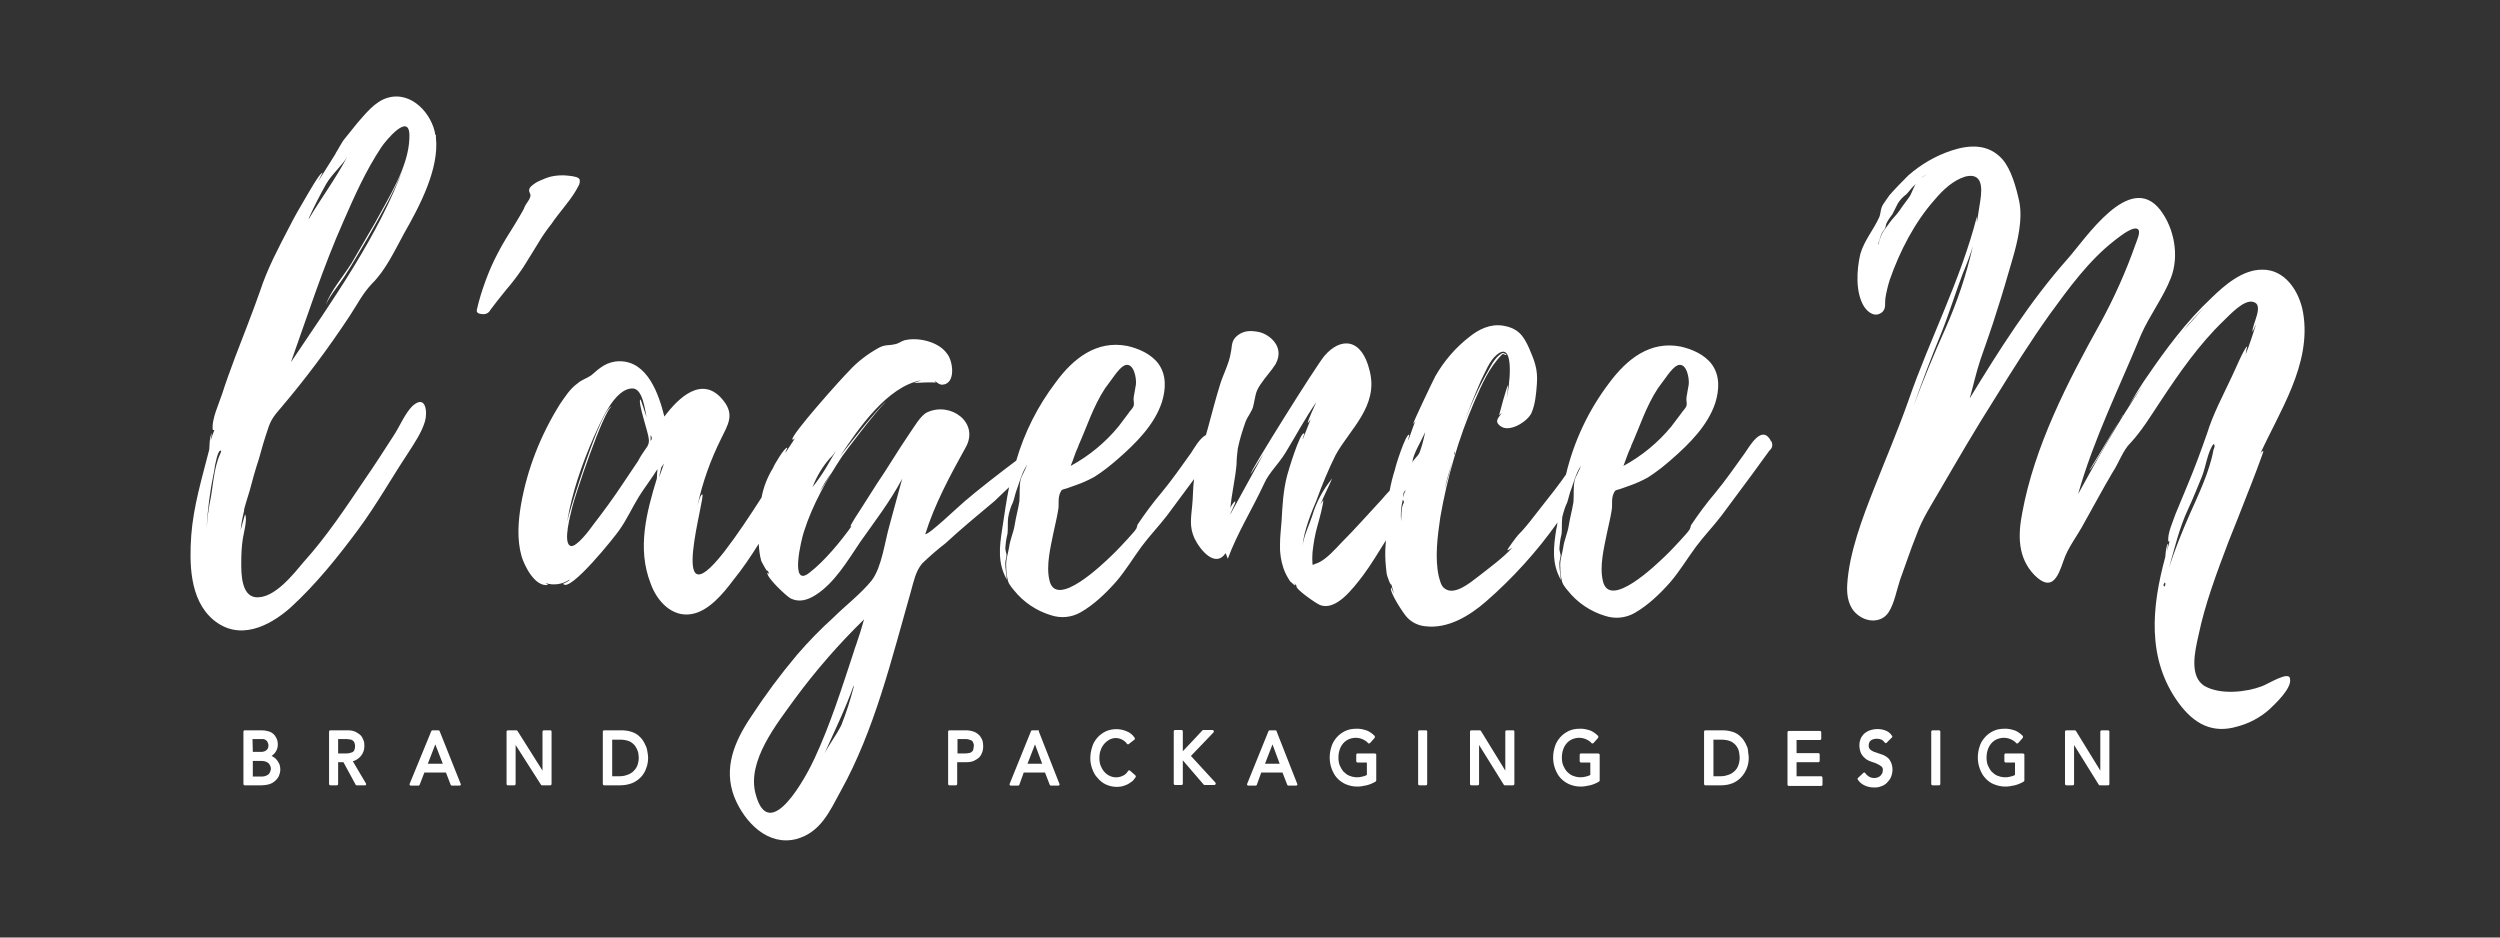 <?xml version="1.0" encoding="utf-8"?>
<!-- Generator: Adobe Illustrator 26.3.1, SVG Export Plug-In . SVG Version: 6.00 Build 0)  -->
<svg version="1.1" id="Calque_1" xmlns="http://www.w3.org/2000/svg" xmlns:xlink="http://www.w3.org/1999/xlink" x="0px" y="0px"
	 viewBox="0 0 800 300" style="enable-background:new 0 0 800 300;" xml:space="preserve">
<rect x="0" y="0" width="800" height="300" fill="#333333" stroke="none"/>
<style type="text/css">
	.st0{fill:#FFFFFF;}
</style>
<g>
	<g id="Groupe_3">
		<path id="Tracé_28" class="st0" d="M136,134.8c-1.1,3.7-3.4,7-5.5,10.3c-5.3,8-10,16.4-15.9,24.4c-6.4,8.6-13.4,17.4-21.6,24.9
			c-6.9,6.1-16.6,10.9-24.9,3.8c-7.5-6.5-7.5-18.1-6.9-26.9c0.7-9.3,3.4-18.2,5.7-27.2c0.2-0.3,0-4.3,0.9-5.5
			c-0.2,0.8-0.3,1.7-0.4,2.5c0.3-1.2,0.8-2.4,1.2-3.5h-0.5c-0.5-3.3,2-8.5,3-11.6c1.2-3.8,2.7-7.8,4.1-11.6c2.7-7.1,5.5-14.1,8-21.2
			c2.3-7.1,5.9-13.9,9.4-20.6c1.6-3.2,3.4-6.3,5.3-9.5c0.5-0.8,4.5-8,5.3-7.8l-1.4,2.8l5.7-9.1l-0.2,0.2c0.9-1.3,2.1-3.8,3-4.8
			l4.1-5.1c2.5-2.8,5.5-6.8,9.6-8c7.8-2.3,14.3,5.3,15.3,11.8l0.2,0.2V44c1.1,10.1-5.3,22.1-10.2,30.7c-2.9,5.3-5.9,11.8-10.3,16.1
			c-3,3.2-4.6,6.5-7.1,10.3c-6.8,10.3-14.1,20.1-22.1,29.5c-2,2.3-3.2,3.8-4.1,6.8c-1.1,3.2-2,6.3-2.9,9.6c-1.1,3.3-2,6.6-2.9,10
			c-0.4,1.5-2,6.1-1.8,6.5c-0.5,2-0.9,4.1-1.1,6.1l1.4-5c0.9,1.3-0.5,6.3-0.7,7.8c-0.4,2.6-0.5,5.2-0.5,7.8c0,3.2,0,10.3,4.5,10.9
			c6.1,0.7,12.5-7.8,15.5-11.3c7.3-8.1,13.4-17.3,19.4-26.2c3.2-4.6,6.2-9.3,9.3-14.1c2-3,3.6-7.1,6.1-9.6
			C136.4,126,136.8,132.1,136,134.8 M70.5,144.2c-0.7,0-1.6,3.5-2.1,7.3v-0.2c-1.2,5.9-2,11.9-2.3,17.9l0.5-5.3v0.5
			c0.1-1.1,0.3-2.2,0.5-3.3c1.1-5,1.2-11.3,3.4-15.9c0-0.2,0.1-0.3,0.2-0.5C70.8,144.6,70.8,144.1,70.5,144.2 M93.1,115.9
			c13.2-19.7,28.1-40.5,36.2-62.7c-3,8-7.5,15.6-11.6,22.9c-2.5,4.1-4.8,8.3-7.5,12.4c-1.6,2.5-4.8,6.3-5.9,9
			c1.4-4.3,5.7-9.3,8.2-13.3l7.5-12.9c4.3-8,10.7-17.8,11-27V44c0.4-8.8-7.7,1.2-8.9,3c-5,7.5-8.6,15.6-12.1,23.6
			C103.4,85.4,98.3,101.3,93.1,115.9 M99,69.4c-0.1,0.2-0.2,0.4-0.2,0.7c3.9-6.6,8.6-12.9,12.3-19.9c-1.8,3-5,5.6-6.8,8.8
			C102.4,62.4,100.6,65.9,99,69.4"/>
		<path id="Tracé_29" class="st0" d="M169.1,64.2c0.2-0.3,0.4-0.6,0.5-1c0.2-0.4,0.2-0.9,0-1.3c-0.2-0.3-0.3-0.7-0.3-1.1
			c0.1-0.5,0.4-1,0.8-1.3c0.8-0.7,1.7-1.3,2.7-1.7c1.1-0.5,2.3-1,3.5-1.3c1.8-0.4,3.6-0.5,5.4-0.3c2.3,0.2,3.6,0.6,3.8,1.3
			c0.1,0.7,0,1.4-0.4,2c-0.5,1-1.1,2-1.7,2.9c-0.5,0.8-1.5,2.1-2.9,3.9c-1.4,1.8-2.8,3.5-4,5.3c-1.6,2-3.1,4.2-4.4,6.4
			c-1.5,2.5-3.1,5-4.7,7.6c-1.7,2.5-3.4,4.8-5.4,7.1c-2.1,2.6-3.8,4.7-5.1,6.5c-0.5,1-1.6,1.5-2.7,1.3c-1.3-0.1-1.8-0.6-1.6-1.4
			c0.7-3.2,1.7-6.3,2.8-9.3c1.1-3,2.4-6,3.9-8.8c0.7-1.4,1.6-3,2.7-4.8c1.1-1.7,2.1-3.4,3.1-5c1-1.6,1.8-3.1,2.5-4.3
			C167.9,65.9,168.5,65.1,169.1,64.2"/>
		<path id="Tracé_30" class="st0" d="M566.8,141.1c0,0.2,0,0.2-0.2,0v-0.2c-2.9-5.1-6.7,1.9-8.4,4.3c-3.1,4.3-6,8.5-9.3,12.5
			c-2.8,3.3-5.4,6.8-7.8,10.4c-0.1,0.5-0.2,0.9-0.4,1.3c-0.7,1.1-1.8,2.1-2.7,3.2c-1.6,1.7-3.3,3.6-5.1,5.3c-2.7,2.6-18,17.5-20,7.9
			c-1.1-4.7,0.4-10.6,1.3-15.1c0.5-2.5,1.1-4.7,1.5-7.2c0.4-1.9-0.2-3.8,0.7-5.7c0.5-1.1,0.7-0.9,2-1.3l3.1-1.1c2-0.7,4-1.6,5.8-2.6
			c2.7-1.7,5.2-3.7,7.6-5.8c5.6-4.9,11.6-10.8,14-18.1c1.3-4.2,1.5-8.7-1.1-12.3c-2.4-3.2-6.4-4.9-10-5.7c-9.8-1.9-17.2,4-22.9,11.7
			c-6.6,8.7-11.3,18.7-13.8,29.3c-0.4,0.4-0.8,1.2-1.3,1.8c-2.9,4-6,7.7-8.9,11.5c-1.6,2.1-3.3,4.2-5.1,6c-0.4,0.4-3.8,4.9-3.4,4.9
			c0.6-0.2,1.1-0.6,1.6-0.9c-3.1,3.4-7.3,6.4-11.1,9.4c-2.5,1.9-7.4,6-10.5,3.8c-1.3-0.8-1.6-2.6-2-4c-1.3-5.8-0.4-12.8,0.5-18.9
			c2.2-12.7,5.8-25.1,10.9-37c2.4-5.5,4.7-10.9,8.9-15.1c0.4-0.4,1.1,0.4,1.3,0.2c0.4-0.2-1.1-0.8-1.3-0.6c-2,1.1-3.3,3.4-4.4,5.5
			c-3.2,5.6-5.9,11.5-8,17.5c1.6-4.7,3.5-9.4,5.6-14.2c1.3-2.5,2.7-6.4,5.1-8.3c6.2-5.1,3.8,11.7,3.1,14.1c0.3-1.4,0.4-2.9,0.5-4.3
			c-0.4,0-2.9,9.6-2.9,9.6l0.9-0.8c-0.9,1.5-2.7,2.6-0.4,4.3c2.9,2.1,8.5-1.5,9.8-4.1c1.3-2.8,1.6-6.6,1.8-9.4
			c0.4-4.9-0.9-7.7-2.5-11.5c-1.8-4-3.5-6.4-8.4-7.2c-4-0.6-7.6,1.1-10.7,3.6c-4.4,3.4-8.1,7.7-10.9,12.6
			c-0.7,1.3-7.3,15.1-7.1,15.3l0.7-0.9c-0.9,2.1-1.5,4.2-2.2,6c-0.2,0,0.4-1.7,0.2-1.7c-1.1-0.2-4.4,10.2-4.5,11.1
			c-0.7,2.2-1.3,4.5-1.7,6.8c-0.9,1-1.8,1.9-2.6,2.9c-4.2,4.5-8.4,9.3-12.7,13.6c-2.2,2.3-4.9,5.4-7.6,6.6c-0.4,0.2-1.6,0.5-1.6,0.7
			l-0.2-0.2c-0.1-1.3-0.1-2.6,0-3.8c0.3-2.9,0.8-5.8,1.6-8.6c0.2-0.5,2.2-8.1,1.8-8.1l-0.9,1.4c1.1-2.7,2.5-5.4,3.8-8.4
			c-2.9,3.5-5.1,7.6-6.4,12c-0.7,2.3-2.7,6.3-3.1,9.7c0.4-5,3.1-11.5,4.4-14.5c1.8-5,3.8-9.9,6.2-14.7c4.4-8.1,13.8-15.6,10.9-26.9
			c-2.5-10.6-9.3-10.9-14.5-4.8c-2.5,2.9-24.1,37.4-23.6,37.8c0,0,1.8-2.7,4.2-6.6l-10.7,19.5c-0.2,0,1.8-3.8,1.6-4.1
			s-1.5,1.4-1.6,2.3c0.4-4.8,1.6-9.5,2-14.3c0-1.7,0.2-3.3,0.4-5c0.6-2.9,1.5-5.8,2.5-8.6c0.7-1.8,2.2-3.4,2.5-5.2
			c0.7-2.9,0.5-4.1,2.2-6.6c1.5-2.3,3.6-4.5,4.9-6.6c3.1-5.7-2.2-9.5-5.1-10.2c-2.4-0.5-4.7-0.7-6.9,0.9c-2.4,1.8-1.8,3.4-2.4,5.9
			c-0.5,3.2-2.4,6.8-3.3,9.7c-1.5,4.8-2.7,9.5-4,14.3c-0.2,0.7-0.4,1.4-0.6,2.1c-2,1-3.8,4.3-4.8,5.8c-3.1,4.3-6,8.5-9.3,12.5
			c-2.8,3.3-5.4,6.8-7.8,10.4c-0.1,0.5-0.2,0.9-0.4,1.3c-0.7,1.1-1.8,2.1-2.7,3.2c-1.6,1.7-3.3,3.6-5.1,5.3c-2.7,2.6-18,17.5-20,7.9
			c-1.1-4.7,0.4-10.6,1.3-15.1c0.5-2.5,1.1-4.7,1.5-7.2c0.4-1.9-0.2-3.8,0.7-5.7c0.5-1.1,0.7-0.9,2-1.3l3.1-1.1c2-0.7,4-1.6,5.8-2.6
			c2.7-1.7,5.2-3.7,7.6-5.8c5.6-4.9,11.6-10.8,14-18.1c1.3-4.2,1.5-8.7-1.1-12.3c-2.4-3.2-6.4-4.9-10-5.7c-9.8-1.9-17.3,4-22.9,11.7
			c-5.7,7.5-10,16-12.6,25c-4.2,3.1-12.7,9.7-16.6,13.1c-1.6,1.3-11.6,10.9-12.5,10.4c2.9-9.4,8-18.9,12.9-27.7
			c4.5-7.9-4.7-14.7-12.2-11.3c-2.2,0.9-4.5,5.1-6,7.2c-3.5,5.1-6.7,10.6-10.2,15.7l-4.9,7.7c-0.5,0.8-4,6-3.5,6
			c0.2,0,0.4-0.2,0.5-0.4c-3.6,5.1-8.9,11.5-13.6,15.1c-6.5,5.3-2.7-10.6-1.8-13.2c2.7-8.5,7.3-16.6,12.2-24
			c0.7-1.1,10.7-14.3,14-17.5c-3.3,2.8-13.1,15.5-14.7,17.5c5.8-8.7,15.1-22.4,26-24.3l-2.4,0.9c2.4-0.2,4.7-0.3,7.1-0.2l-0.5-0.6
			c0.9,0.6,1.5,1.3,2.5,1.3c4.5-0.2,3.5-7.7,1.5-10c-2.7-3.8-9.3-5.3-13.6-4.2c-1.3,0.4-1.8,1.1-3.3,1.3c-1.6,0.4-2.9,0-4.9,1.1
			c-3.6,2-6.9,4.5-9.6,7.5c-1.8,1.7-19.2,21.1-18,21.9c0.4,0,0.7-0.4,0.9-0.6l-3.1,4.7c-0.2-0.2,0.7-1.5,0.5-1.5
			c-0.7-0.4-4.4,5.8-4.5,6.4c-1.8,2.9-3.1,6.2-3.7,9.5c-3.8,5.9-7.6,11.7-11.9,17.3c-18.7,24-5.6-18.7-7.1-18.3
			c-0.7,0.2-1.3,3-1.5,3.6c1.6-7.5,4.2-14.7,7.6-21.5c2-4.2,4.4-7.5,0.7-12.1c-6.7-8.5-14.5-0.8-18.9,5.1
			c-1.8-7.2-5.4-17.7-14.3-17.7c-4,0-6.4,2.1-9.1,4.5c-1.6,1.1-2.9,1.3-4.4,2.6c-2.4,1.7-4,4.3-5.6,6.6
			c-6.2,9.9-10.5,20.8-12.5,32.3c-0.9,5.3-1.3,11.1,0.2,16.4c0.9,3,4.2,9.8,8.4,9.2c0.2,0-0.2-0.2-0.7-0.6c2.6,0.8,5.4,0.4,7.6-1.1
			c0.2,0.4-2,1.3-2,1.3c2,3.2,16.9-15.5,18-17.2c2.4-3.4,4-7,6.2-10.6c1.6-2.6,4.2-6,6-8.9c-0.1,1-0.2,2-0.2,3
			c-3.3,10.8-6.4,22.4-2,33.6c2,5.7,6.9,10.9,13.1,9.8c5.4-0.9,10-6.4,13.3-10.8c3-3.7,5.7-7.7,8.2-11.7c0.1,1.9,0.3,3.7,0.8,5.5
			c0.2,0.4,2.4,4.7,2,2.8l0.5,1.3c-0.2,0-0.4-0.2-0.5-0.4c-0.7,1.3,6.2,7.7,7.4,8.3c2.7,1.3,5.3,0.6,8-1.1c6-3.8,10.2-10.9,14.3-17
			c4.5-6.4,9.6-13,13.4-20.2l-4,14.7c-1.6,5.5-2.5,13.6-5.8,17.9c-3.5,4.3-8.5,8.1-12.3,11.9c-4.1,3.7-8,7.7-11.6,11.9
			c-5.3,6.3-10.2,12.9-14.7,19.8c-5.3,7.9-8.9,16.4-5.3,25.7c3.3,8.1,10.7,15.7,19.8,13.4c7.8-2.1,10.7-8.9,14.2-15.3
			c10.9-19.6,16.3-42.3,22.5-64c0.9-3.2,1.5-6.4,3.6-8.9c2.4-2.3,4.8-4.4,7.4-6.4c5.1-4.7,10.4-9.1,15.8-13.6l4.6-4.4
			c-0.9,4.4-1.5,8.9-2.2,13.4c-0.9,5.7-1.5,10.9,1.5,16.2c-0.2-1.9-0.5-3.6-0.5-5.3c0-0.9,0.4-1.9,0.4-2.6c0-0.4-0.4-1.5-0.4-2.1
			c0.1-1.6,0.3-3.2,0.7-4.7c0.2-1.7,0-3.4,0.2-5.1c0.3-1.8,0.8-3.5,1.6-5.1c0.5-1.5,0.7-2.8,1.3-4.3c0.5-1.3,0.9-2.8,1.5-4.3
			c0.4-1.1,1-2.2,1.6-3.2c-0.5,1.7-1.6,3.2-2,4.7c-0.5,2.3-0.2,4.7-0.4,7c-0.4,2.5-1.1,4.9-1.5,7.5c-0.4,2.5-1.5,4.7-1.8,7.2
			c-0.4,2.3-1.1,4-0.9,6.2c0,1.3,0.1,2.5,0.4,3.8c0.2,1.5,1.1,2.5,2,3.6c3.1,3.9,7.3,6.7,12,8.1c3.1,1,6.4,0.7,9.3-0.9
			c4.4-2.5,8.2-6.2,11.4-9.8c3.1-3.6,5.4-7.5,8.2-11.3c2.5-3.4,5.6-6.6,8.2-10l8.6-11.6c-0.4,2.9-0.3,5.7-0.6,8.5
			c-0.4,4.1-0.9,6.8,0.7,10.4c1.8,3.8,6.7,9.7,10,4.8l0.7,1.8c3.1-8.4,7.8-15.8,11.6-24c1.6-3.6,4.5-6.1,6.9-10
			c3.3-5.4,6.2-10.9,9.8-16.1c-0.5,1.1-2.9,6.3-2.7,6.6c0.4-0.2,0.5-0.7,0.9-1.1l-2.5,6.3c-0.2-0.2,0.7-1.8,0.4-1.8
			c-1.3-0.5-5.1,12.2-5.4,13.4c-1.3,5-1.5,9.5-1.8,14.7c-0.2,2.5-0.5,5-0.5,7.5c-0.1,2.5,0.3,5.1,1.1,7.5c0.5,1.5,1.3,3,2.2,4.3
			c0.2,0,2.2,2.3,1.3,0.5l1.1,1.4l-0.5-0.5c-0.2,1.1,6.5,5.7,7.6,6.1c5.1,2,10.5-5.2,13.8-9.5c2.6-3.5,4.9-7.4,7.3-11.2
			c-0.1,1-0.1,1.9-0.2,2.9c-0.1,2.5,0.1,5,0.4,7.5c0,0.8,1.5,4.7,1.5,3.6l0.9,3.2c-0.3-0.7-0.6-1.4-0.9-2.1c-0.9,1.1,4,8.5,5.1,9.6
			c1.5,1.6,3.6,2.6,5.8,2.8c7.3,0.9,14.2-3.4,19.4-7.9c8.6-7.5,16.3-16,22.9-25.3c-0.1,0.7-0.2,1.5-0.4,2.2
			c-0.9,5.7-1.5,10.9,1.5,16.2c-0.2-1.9-0.5-3.6-0.5-5.3c0-0.9,0.4-1.9,0.4-2.6c0-0.4-0.4-1.5-0.4-2.1c0.1-1.6,0.3-3.2,0.7-4.7
			c0.2-1.7,0-3.4,0.2-5.1c0-0.4,0.1-0.7,0.2-1c0.1-0.1,0.1-0.2,0.2-0.3c0,0,0,0.1-0.1,0.1l0.1-0.1c0,0.1-0.1,0.1-0.2,0.2
			c0.4-1.4,0.8-2.7,1.4-3.9c0.5-1.5,0.7-2.8,1.3-4.3c0.5-1.3,0.9-2.8,1.5-4.3c0.4-1.1,1-2.2,1.6-3.2c-0.5,1.7-1.6,3.2-2,4.7
			c-0.5,2.3-0.2,4.7-0.4,7c-0.4,2.5-1.1,4.9-1.5,7.5c-0.4,2.5-1.5,4.7-1.8,7.2c-0.4,2.3-1.1,4-0.9,6.2c0,1.3,0.1,2.5,0.4,3.8
			c0.2,1.5,1.1,2.5,2,3.6c3.1,3.9,7.3,6.7,12,8.1c3.1,1,6.4,0.7,9.3-0.9c4.4-2.5,8.2-6.2,11.4-9.8c3.1-3.6,5.4-7.5,8.2-11.3
			c2.5-3.4,5.6-6.6,8.2-10l9.8-13.2l5.6-7.7C567,143.5,567.5,142.6,566.8,141.1 M521.8,143.2c0.1-0.2,0.2-0.4,0.2-0.6
			c2.7-6,4.7-12.5,8.5-18.3l3.3-4.5c0.7-0.9,2-2.6,3.3-3c2.7-0.6,3.5,4.3,3.3,6.2l-0.7,4c-0.2,1.1,0.2,1.9,0,2.8
			c-0.4,1.1-1.3,1.7-1.8,2.6l-3.1,4.1c-4.2,5.1-9.4,9.4-15.3,12.6C520.3,147.1,520.9,145,521.8,143.2 M465.5,144.5v0.8
			c-0.2,0.2-0.2,0.2-0.2,0.4C465.3,145.2,465.3,144.8,465.5,144.5 M464.8,147.5l-2.5,9.1C462.9,153.5,463.9,150.5,464.8,147.5
			 M344.9,143.2c0.1-0.2,0.2-0.4,0.2-0.6c2.7-6,4.7-12.5,8.5-18.3l3.3-4.5c0.7-0.9,2-2.6,3.3-3c2.7-0.6,3.5,4.3,3.3,6.2l-0.7,4
			c-0.2,1.1,0.2,1.9,0,2.8c-0.4,1.1-1.3,1.7-1.8,2.6l-3.1,4.1c-4.2,5.1-9.4,9.4-15.3,12.6C343.5,147.1,344,145,344.9,143.2
			 M263.9,154.9l-1.6,2.5c1.1-2.2,2.4-4.2,3.8-6.2L263.9,154.9z M265.6,146.6c0.8-0.7,1.4-1.6,2-2.5l-3.4,5.8
			c-1.3,2.1-2.7,4.1-4.2,6C261.3,152.5,263.2,149.3,265.6,146.6 M206.7,143.5c-0.9,1.3-1.8,2.6-2.5,4l-4.7,7
			c-3.1,4.7-6.4,9.2-9.8,13.6c-0.9,1.3-5.3,7.2-7.1,6.6c-2.7-0.9,0.2-10.8,0.5-12.3c0.5-2.6,10.2-31.7,12.7-32.3
			c-3.3-0.2-13.8,34-14.3,36.8c1.5-9.2,4.7-18.3,8.4-26.8c2-4.3,6.5-15.8,12.5-15.8c3.3,0,4,7,4.5,9.2c-0.2-0.4-1.8-5.8-2-5.7
			c-0.9,0.8,2.7,11.1,2.7,12.6C207.8,141.6,207.4,142.7,206.7,143.5 M208.2,141.1v-1.9C208.7,140,208.7,140.5,208.2,141.1
			 M210.9,152.8c0,0,0.5-2.6,0.7-3.2l0.9-1.3L210.9,152.8z M273.2,219.8c-1.1,4.2-2.4,8.3-4,12.3c-1.6,3.2-3.8,6-5.4,9.1
			c3.3-7.4,6.7-14.3,9.4-21.9L273.2,219.8z M273.9,206.5c-0.3,0.7-0.5,1.4-0.7,2.1c-3.8,11.5-7.4,23-12.5,34
			c-2.5,5.5-14.5,28.1-18.9,11.5c-2.9-10.6,6.9-22.6,12.5-30.4c6.7-9.1,14.1-17.6,22.2-25.5C275.7,201.1,274.8,203.9,273.9,206.5
			 M449.1,161.1c-0.7,1.3-0.7,3.8-0.7,5.8c-0.3-2.3-0.1-4.7,0.5-7C449,159.9,449.5,160.7,449.1,161.1 M449.5,157.5
			c-0.2,0.5-0.4,1.1-0.5,1.7c0-0.9,0-1.9,0.9-2.3L449.5,157.5z M455.9,139c-0.4,1.9-0.9,3.8-1.6,5.7c-0.5,1.3-2.2,2.5-2.4,3.4
			c0.4-3.2,2.7-6.4,4.2-10C456,138.4,455.9,138.7,455.9,139"/>
		<path id="Tracé_31" class="st0" d="M698.4,106.2c0,0-0.1,0.1-0.2,0.2C698.3,106.4,698.4,106.3,698.4,106.2"/>
		<path id="Tracé_32" class="st0" d="M678.6,133.9l-0.4,0.6C678.4,134.3,678.6,134.1,678.6,133.9"/>
		<path id="Tracé_33" class="st0" d="M678.2,134.5c-4.6,7.9-9.6,16-9.6,16C669.1,150.7,675.7,139,678.2,134.5"/>
		<path id="Tracé_34" class="st0" d="M679.3,132.8l-0.7,1.1l0.7-0.9V132.8z"/>
		<path id="Tracé_35" class="st0" d="M723.8,219.6c-5,1.9-13.2,2.8-18.2,0c-5.2-3-3.2-11.3-2.1-16.2c2.1-10.2,5.9-20.2,9.6-30
			c2.1-5.1,4.1-10.4,6.2-15.7c0.5-1.1,5.2-13.4,5-13.4c-0.4,0-0.9,0.6-1.2,1.3c6.2-13.8,16.7-29,13.9-45.5c-1.2-7-5.9-14-13.2-13.8
			c-6.2,0-11.9,4.9-16.2,9.1c-8,7.5-14.6,16.4-20.8,25.5c-0.7,0.9-3.6,5.5-6.8,10.8c1.6-2.8,3.7-5.5,5.5-8.1
			c-7.5,11.1-14.1,22.8-20.5,34.5c5-17.7,13.2-34.1,20.1-50.9c2.7-6.2,7.1-11.9,9.6-18.3c2.7-7,1.1-15.8-3.4-21.7
			c-9.8-12.6-23.9,9.2-29.8,15.8c-11.9,13.4-21.9,29.2-31.2,44.5c1.2-4.2,2-8.1,3.4-12.3c1.8-5.3,3.7-10.4,5.3-15.7
			c1.8-5.5,3.4-11.1,5-16.6c1.6-5.5,3.4-12.8,2.1-18.7c-0.9-4.1-2.5-10-5.3-13.2c-4.5-5.1-10.7-4.7-16.4-2.8
			c-5.1,1.7-9.7,4.4-13.7,7.9c-2.1,2.1-4.1,4.1-6.1,6.4l-1.8,2.6c-1.1,1.5-0.9,3-1.4,4.3c-1.8,4.1-4.8,7.4-6.1,11.9
			c-1.2,5.1-1.6,12.3,1.2,16.8c1.4,2.1,3.7,3.6,5.9,1.7c1.2-1.3,0.7-2.6,0.9-4.2c0.3-2,0.8-4.1,1.4-6c3.2-9.2,8-18.5,14.4-25.7
			c2.7-3.2,5.9-6.2,9.8-7.4c5.3-1.3,5.5,3.2,4.8,7.7l-1.1,7v-1.9c-5.2,20.4-15.1,39.2-21.9,58.9c-3.4,9.6-7.3,18.7-11,28.1
			c-3.7,9.4-8,20.6-8.6,30.9c-0.2,3.6,0.5,7.2,3.2,9.4c3,2.6,7.7,2.8,10-0.6c1.8-2.6,2.7-7.4,3.7-10.4c1.8-4.9,3.4-9.8,5.3-14.5
			c1.8-5.1,4.8-9.6,7.5-14.3c5.7-9.8,11.4-19.6,17.5-29.2c5.7-9.2,11.4-18.3,17.6-27c6.2-8.5,12.5-17.2,20.7-23.6
			c1.2-0.9,5.5-4.5,7.3-3.8c1.4,0.6,0,3.4-0.5,4.9c-3.1,8.8-6.9,17.3-11.4,25.5c-10.3,18.5-21,39.2-24.9,60.6
			c-1.4,7.2-1.4,14.3,3.9,19.8c5.5,5.5,7.5,0.8,9.3-4.5c1.4-4.3,4.5-8.1,6.6-12.1c3-5.3,5.9-10.8,9.1-16.2c2-3,3.4-7.2,5.7-9.4
			c3.7-4,6.4-8.5,9.4-13c6.2-9.4,12.5-18.5,20.5-26.2c2-1.9,6.4-6.8,9.4-6c3.7,0.9-0.4,7.2-0.2,9.6l1.2-2.6
			c-1.1,3.4-2.1,6.6-3.4,9.8c0.1-0.8,0.3-1.7,0.5-2.5c-0.7-0.2-4.5,8.9-5,9.8c-2.7,5.8-5.9,11.7-7.8,17.9c-2,5.7-3.9,10.9-6.2,16.4
			l-3.9,9.4c-0.7,2.1-2.8,6.6-2.3,8.9c0.2,0,0.4,0,0.4-0.2l-0.9,3.4c0.2-0.9,0.3-1.8,0.4-2.6c-0.7,0.6-0.9,4.3-0.9,4.3
			c-4.3,15.8-6.1,32.6,4.3,46.8c5,6.8,10.9,9.8,18.7,7.5c3.8-1,7.4-2.9,10.3-5.5c1.8-1.7,7.3-6.8,6.6-9.8
			C732.6,214.5,725.6,219,723.8,219.6 M613.6,58.1c-1.1,1.3-1.6,3.1-2.4,4.6c-1,1.5-2.2,2.9-3.3,4.6c-1,1.5-2.4,2.7-3.4,4.2
			c-0.9,1.4-1.9,2.3-2.5,3.9c-0.4,0.9-0.7,1.8-0.9,2.7l-0.2,0.2c0.5-1.3,0.8-2.6,1.3-3.7c0.3-0.6,0.8-1.1,1.1-1.7
			c0.1-0.3,0.2-1.1,0.4-1.5c0.5-1,1.2-2,1.9-2.9c0.6-1.1,1.1-2.3,1.7-3.4c0.7-1.1,1.6-2.1,2.7-2.9c0.8-0.8,1.4-1.7,2.2-2.5
			c0.8-0.7,1.5-1.6,2.3-2.4c0.6-0.6,1.3-1.1,2.1-1.6C615.5,56.6,614.3,57.2,613.6,58.1 M612.3,130c2.8-7.9,5.7-15.7,8.9-23.4
			c2.5-6.2,4.5-12.8,6.9-19.1c1.1-2.6,2.3-5.7,3.2-8.7c-2,9-5,17.8-8.7,26.2C618.9,113.2,615.5,121.5,612.3,130 M698.7,105.8
			l-0.4,0.6l-0.7,0.8l-0.2,0.4l-0.5,0.6l0.4-0.6v0.2c0.2-0.5,0.5-0.9,0.9-1.3c0,0,0,0,0,0L698.7,105.8c2-2.6,4.3-5,6.6-7.4
			L698.7,105.8z M692.7,187.7c-0.5-0.2-0.5-0.6,0-1.3C693,186.6,693,186.9,692.7,187.7 M694.1,181.6c1.8-6.2,3.2-12.5,6.1-18.7
			c1.6-3.4,3-7,4.5-10.6c1.1-2.8,1.8-7.9,3.6-10.2c0.5,0.2,0.5,0.8,0,1.9c-1.2,6.8-4.8,14.3-7.7,20.8
			C698.2,170.3,695.9,176,694.1,181.6"/>
		<path id="Tracé_36" class="st0" d="M116.8,251.3h-2.7c-0.1,0-0.3-0.1-0.3-0.2l-3.9-7.2h-1.7v7c0,0.2-0.2,0.4-0.4,0.4h-2.1
			c-0.2,0-0.4-0.2-0.4-0.4c0,0,0,0,0,0v-16.8c0-0.2,0.2-0.4,0.4-0.4c0,0,0,0,0,0h5.5c0.9,0,1.8,0.1,2.6,0.5c0.6,0.3,1.2,0.7,1.7,1.2
			c0.4,0.5,0.7,1.1,0.9,1.7c0.2,0.6,0.2,1.2,0.2,1.7c0,0.6-0.1,1.2-0.3,1.7c-0.4,1.1-1.2,2-2.2,2.6c-0.4,0.2-0.7,0.4-1.2,0.5
			l4.2,7.1c0.1,0.1,0.1,0.3,0,0.4C117.1,251.3,117,251.3,116.8,251.3 M108.2,241.1h2.4c0.4,0,0.8,0,1.2-0.1c0.3-0.1,0.7-0.2,1-0.3
			c0.3-0.2,0.5-0.4,0.6-0.7c0.3-0.8,0.3-1.6,0-2.4c-0.1-0.3-0.4-0.5-0.6-0.7c-0.3-0.2-0.6-0.3-1-0.3c-0.4-0.1-0.8-0.1-1.2-0.1h-2.4
			L108.2,241.1z"/>
		<path id="Tracé_37" class="st0" d="M88.5,243.1c-0.3-0.4-0.7-0.7-1.2-1c-0.1-0.1-0.2-0.1-0.4-0.2c0.4-0.3,0.8-0.6,1.1-1
			c0.6-0.8,0.9-1.7,0.9-2.6c0-0.7-0.1-1.4-0.4-2c-0.3-0.6-0.6-1.1-1.1-1.5c-0.5-0.4-1-0.7-1.6-0.8c-0.7-0.2-1.3-0.3-2-0.3h-5.5
			c-0.2,0-0.4,0.2-0.4,0.4v16.8c0,0.2,0.2,0.4,0.4,0.4c0,0,0,0,0,0h5.4c0.8,0,1.5-0.1,2.3-0.3c0.7-0.2,1.3-0.5,1.9-1
			c0.5-0.4,1-1,1.3-1.6c0.3-0.7,0.5-1.4,0.5-2.2c0-0.6-0.1-1.2-0.3-1.7C89.1,244,88.9,243.5,88.5,243.1 M80.8,236.5h3
			c0.6-0.1,1.2,0.2,1.6,0.6c0.5,0.7,0.7,1.6,0.3,2.4c-0.1,0.2-0.3,0.5-0.5,0.6c-0.2,0.2-0.5,0.3-0.8,0.4c-0.3,0.1-0.7,0.1-1,0.1
			h-2.5L80.8,236.5z M86.3,247.3c-0.2,0.3-0.4,0.6-0.7,0.7c-0.3,0.2-0.6,0.3-1,0.4c-0.3,0.1-0.7,0.1-1,0.1h-2.7v-5h2.8
			c0.8,0,1.6,0.2,2.2,0.7c0.5,0.5,0.8,1.2,0.8,1.9C86.6,246.5,86.5,246.9,86.3,247.3"/>
		<path id="Tracé_38" class="st0" d="M140.3,233.7h-1.9c-0.2,0-0.3,0.1-0.4,0.3l-6.9,16.8c-0.1,0.1,0,0.3,0,0.4
			c0.1,0.1,0.2,0.2,0.3,0.2h2.5c0.2,0,0.3-0.1,0.4-0.3l1.5-3.9h6.9l1.5,3.9c0.1,0.2,0.2,0.3,0.4,0.3h2.5c0.1,0,0.3-0.1,0.3-0.2
			c0.1-0.1,0.1-0.3,0-0.4l-6.7-16.8C140.6,233.8,140.5,233.7,140.3,233.7 M136.9,244.4l2.4-6.2l2.4,6.2H136.9z"/>
		<path id="Tracé_39" class="st0" d="M176.1,233.7H174c-0.2,0-0.4,0.2-0.4,0.4v12.5l-8-12.7c-0.1-0.1-0.2-0.2-0.3-0.2h-2.8
			c-0.2,0-0.4,0.2-0.4,0.4v16.8c0,0.2,0.2,0.4,0.4,0.4c0,0,0,0,0,0h2.1c0.2,0,0.4-0.2,0.4-0.4v-12.5l8.1,12.7
			c0.1,0.1,0.2,0.2,0.3,0.2h2.7c0.2,0,0.4-0.2,0.4-0.4v-16.8C176.5,233.9,176.4,233.7,176.1,233.7"/>
		<path id="Tracé_40" class="st0" d="M206.7,238.8c-0.3-0.7-0.6-1.3-1-1.9c-0.4-0.6-1-1.2-1.6-1.7c-0.7-0.5-1.5-0.9-2.3-1.1
			c-1-0.3-2-0.4-3-0.4h-5.5c-0.2,0-0.4,0.2-0.4,0.4c0,0,0,0,0,0v16.8c0,0.2,0.2,0.4,0.4,0.4c0,0,0,0,0,0h5.1c1.3,0,2.6-0.2,3.9-0.7
			c2.1-0.9,3.8-2.6,4.5-4.8c0.4-1,0.6-2.2,0.6-3.3c0-0.6-0.1-1.2-0.2-1.8C207.1,240.1,207,239.4,206.7,238.8 M203.9,245.1
			c-0.3,0.7-0.8,1.3-1.3,1.8c-0.6,0.5-1.3,0.9-2,1.1c-0.8,0.3-1.6,0.4-2.4,0.4h-2.3v-11.7h2.8c1,0,2,0.2,2.9,0.6
			c0.7,0.4,1.3,0.9,1.7,1.5c0.4,0.6,0.7,1.2,0.9,1.9c0.1,0.6,0.2,1.2,0.2,1.8C204.4,243.4,204.2,244.3,203.9,245.1"/>
		<path id="Tracé_41" class="st0" d="M313.5,235.4c-0.5-0.5-1-0.9-1.7-1.2c-0.8-0.3-1.7-0.5-2.6-0.5h-5.4c-0.2,0-0.4,0.2-0.4,0.4
			v16.8c0,0.2,0.2,0.4,0.4,0.4c0,0,0,0,0,0h2.1c0.2,0,0.4-0.2,0.4-0.4v-7h2.9c0.9,0,1.8-0.1,2.6-0.5c0.6-0.3,1.2-0.7,1.7-1.2
			c0.4-0.5,0.7-1.1,0.9-1.7c0.3-1.1,0.3-2.3,0-3.5C314.2,236.5,313.9,235.9,313.5,235.4 M311.4,240c-0.1,0.3-0.3,0.5-0.6,0.7
			c-0.3,0.2-0.6,0.3-0.9,0.3c-0.4,0.1-0.8,0.1-1.1,0.1h-2.4v-4.6h2.4c0.4,0,0.8,0,1.1,0.1c0.3,0.1,0.6,0.2,0.9,0.3
			c0.3,0.2,0.5,0.4,0.6,0.7c0.2,0.4,0.3,0.8,0.2,1.2C311.6,239.2,311.5,239.6,311.4,240"/>
		<path id="Tracé_42" class="st0" d="M332.2,233.7h-1.9c-0.2,0-0.3,0.1-0.4,0.3l-6.8,16.8c-0.1,0.1,0,0.3,0,0.4
			c0.1,0.1,0.2,0.2,0.3,0.2h2.4c0.2,0,0.3-0.1,0.4-0.3l1.4-3.9h6.8l1.5,3.9c0.1,0.2,0.2,0.3,0.4,0.3h2.4c0.1,0,0.3-0.1,0.3-0.2
			c0.1-0.1,0.1-0.3,0-0.4l-6.6-16.8C332.6,233.8,332.4,233.7,332.2,233.7 M328.8,244.4l2.4-6.2l2.3,6.2H328.8z"/>
		<path id="Tracé_43" class="st0" d="M361.6,246.6c-0.1-0.1-0.2-0.1-0.3-0.1c-0.1,0-0.2,0.1-0.3,0.2c-0.4,0.6-0.9,1.2-1.6,1.5
			c-2.1,1.1-4.6,0.5-6.1-1.3c-0.5-0.6-0.8-1.2-1.1-1.9c-0.3-0.8-0.4-1.6-0.4-2.4c0-0.9,0.1-1.7,0.4-2.5c0.2-0.7,0.6-1.4,1.1-2
			c0.5-0.6,1-1,1.7-1.4c1.3-0.7,2.8-0.7,4.1,0c0.6,0.3,1.1,0.7,1.5,1.3c0.1,0.1,0.2,0.1,0.3,0.2c0.1,0,0.2,0,0.3-0.1l1.8-1.4
			c0.2-0.1,0.2-0.4,0.1-0.6c-0.6-0.9-1.5-1.7-2.6-2.1c-2.1-0.9-4.5-0.9-6.6,0c-1,0.5-1.9,1.1-2.7,2c-0.8,0.9-1.4,1.9-1.7,3
			c-0.4,1.2-0.6,2.5-0.6,3.7c0,1.1,0.2,2.2,0.6,3.3c0.4,1.1,0.9,2.1,1.7,2.9c0.7,0.9,1.6,1.6,2.6,2.1c1.1,0.5,2.3,0.8,3.5,0.8
			c0.8,0,1.7-0.1,2.5-0.4c0.6-0.2,1.3-0.5,1.8-0.9c0.5-0.3,0.9-0.6,1.2-1c0.2-0.3,0.4-0.5,0.6-0.8c0.1-0.2,0.1-0.4-0.1-0.6
			L361.6,246.6z"/>
		<path id="Tracé_44" class="st0" d="M381.1,241.9l7.2-7.5c0.1-0.1,0.2-0.3,0.1-0.5c-0.1-0.2-0.2-0.3-0.4-0.3h-2.9
			c-0.1,0-0.2,0-0.3,0.1l-6.3,6.7v-6.4c0-0.2-0.2-0.4-0.4-0.4H376c-0.2,0-0.4,0.2-0.4,0.4c0,0,0,0,0,0v16.8c0,0.2,0.2,0.4,0.4,0.4
			c0,0,0,0,0,0h2.1c0.2,0,0.4-0.2,0.4-0.4v-7.5l6.7,7.8c0.1,0.1,0.2,0.1,0.3,0.1h3.1c0.2,0,0.3-0.1,0.4-0.3c0.1-0.2,0-0.3-0.1-0.5
			L381.1,241.9z"/>
		<path id="Tracé_45" class="st0" d="M408.2,233.7h-1.9c-0.2,0-0.3,0.1-0.4,0.3l-6.8,16.8c-0.1,0.1,0,0.3,0,0.4
			c0.1,0.1,0.2,0.2,0.3,0.2h2.4c0.2,0,0.3-0.1,0.4-0.3l1.4-3.9h6.8l1.5,3.9c0.1,0.2,0.2,0.3,0.4,0.3h2.5c0.1,0,0.3-0.1,0.3-0.2
			c0.1-0.1,0.1-0.3,0-0.4l-6.6-16.8C408.5,233.8,408.3,233.7,408.2,233.7 M404.8,244.4l2.4-6.2l2.3,6.2L404.8,244.4z"/>
		<path id="Tracé_46" class="st0" d="M439.9,241.1h-5.5c-0.2,0-0.4,0.2-0.4,0.4v2.1c0,0.2,0.2,0.4,0.4,0.4h3v4
			c-0.4,0.2-0.9,0.4-1.4,0.5c-1.4,0.4-2.9,0.3-4.3-0.3c-0.7-0.3-1.3-0.8-1.8-1.3c-0.5-0.6-0.9-1.3-1.2-2c-0.3-0.8-0.4-1.6-0.4-2.5
			c0-0.8,0.1-1.7,0.4-2.5c0.2-0.7,0.6-1.4,1.1-2c0.5-0.6,1.1-1,1.7-1.3c1.4-0.6,2.9-0.7,4.4-0.1c0.7,0.3,1.4,0.7,1.9,1.3
			c0.1,0.1,0.2,0.2,0.3,0.1c0.1,0,0.2-0.1,0.3-0.1l1.5-1.7c0.1-0.2,0.1-0.4,0-0.6c-0.7-0.7-1.5-1.3-2.4-1.7
			c-1.2-0.4-2.4-0.7-3.6-0.6c-1.2,0-2.3,0.2-3.4,0.7c-1,0.5-1.9,1.1-2.7,2c-0.8,0.9-1.4,1.9-1.7,2.9c-0.4,1.2-0.6,2.4-0.6,3.6
			c0,1.2,0.2,2.4,0.6,3.5c0.4,1.1,0.9,2.1,1.7,3c0.8,0.9,1.7,1.5,2.7,2c1.2,0.5,2.4,0.8,3.7,0.8c0.5,0,1,0,1.5-0.1
			c0.5-0.1,1.1-0.2,1.6-0.3c0.5-0.1,1-0.3,1.5-0.5c0.5-0.2,0.9-0.4,1.4-0.7c0.1-0.1,0.2-0.2,0.2-0.4v-8.3
			C440.3,241.3,440.2,241.1,439.9,241.1"/>
		<path id="Tracé_47" class="st0" d="M456.3,233.7h-2.1c-0.2,0-0.4,0.2-0.4,0.4v16.8c0,0.2,0.2,0.4,0.4,0.4c0,0,0,0,0,0h2.1
			c0.2,0,0.4-0.2,0.4-0.4v-16.8C456.7,233.9,456.6,233.7,456.3,233.7"/>
		<path id="Tracé_48" class="st0" d="M484.2,233.7h-2.1c-0.2,0-0.4,0.2-0.4,0.4v12.5l-7.8-12.7c-0.1-0.1-0.2-0.2-0.3-0.2h-2.8
			c-0.2,0-0.4,0.2-0.4,0.4v16.8c0,0.2,0.2,0.4,0.4,0.4c0,0,0,0,0,0h2.1c0.2,0,0.4-0.2,0.4-0.4c0,0,0,0,0,0v-12.5l7.9,12.7
			c0.1,0.1,0.2,0.2,0.3,0.2h2.7c0.2,0,0.4-0.2,0.4-0.4v-16.8C484.6,233.9,484.5,233.7,484.2,233.7"/>
		<path id="Tracé_49" class="st0" d="M511.4,241.1h-5.5c-0.2,0-0.4,0.2-0.4,0.4v2.1c0,0.2,0.2,0.4,0.4,0.4h3v4
			c-0.4,0.2-0.9,0.4-1.4,0.5c-1.4,0.4-2.9,0.3-4.3-0.3c-0.7-0.3-1.3-0.8-1.8-1.3c-0.5-0.6-0.9-1.3-1.2-2c-0.3-0.8-0.4-1.6-0.4-2.5
			c0-0.8,0.1-1.7,0.4-2.5c0.2-0.7,0.6-1.4,1.1-2c0.5-0.6,1.1-1,1.7-1.3c1.4-0.6,2.9-0.7,4.4-0.1c0.7,0.3,1.4,0.7,1.9,1.3
			c0.1,0.1,0.2,0.2,0.3,0.1c0.1,0,0.2-0.1,0.3-0.1l1.5-1.7c0.1-0.2,0.1-0.4,0-0.6c-0.7-0.7-1.5-1.3-2.4-1.7
			c-1.2-0.4-2.4-0.7-3.6-0.6c-1.2,0-2.3,0.2-3.4,0.7c-1,0.5-1.9,1.1-2.7,2c-0.8,0.9-1.4,1.9-1.7,2.9c-0.4,1.2-0.6,2.4-0.6,3.6
			c0,1.2,0.2,2.4,0.6,3.5c0.4,1.1,0.9,2.1,1.7,3c0.8,0.9,1.7,1.5,2.7,2c1.2,0.5,2.4,0.8,3.7,0.8c0.5,0,1,0,1.5-0.1
			c0.5-0.1,1.1-0.2,1.6-0.3c0.5-0.1,1-0.3,1.5-0.5c0.5-0.2,0.9-0.4,1.4-0.7c0.1-0.1,0.2-0.2,0.2-0.4v-8.3
			C511.8,241.3,511.6,241.1,511.4,241.1"/>
		<path id="Tracé_50" class="st0" d="M559,238.8c-0.3-0.7-0.6-1.3-1-1.9c-0.4-0.6-1-1.2-1.6-1.7c-0.7-0.5-1.4-0.9-2.3-1.1
			c-1-0.3-2-0.4-3-0.4h-5.4c-0.2,0-0.4,0.2-0.4,0.4v16.8c0,0.2,0.2,0.4,0.4,0.4h5c1.3,0,2.6-0.2,3.8-0.7c2.1-0.9,3.7-2.7,4.5-4.8
			c0.4-1,0.6-2.2,0.6-3.3c0-0.6-0.1-1.2-0.2-1.8C559.4,240.1,559.3,239.4,559,238.8 M556.2,245.1c-0.3,0.7-0.7,1.3-1.3,1.8
			c-0.6,0.5-1.2,0.9-2,1.1c-0.8,0.3-1.6,0.4-2.4,0.4h-2.2v-11.7h2.8c1,0,2,0.2,2.9,0.6c0.7,0.4,1.3,0.9,1.7,1.5
			c0.4,0.6,0.7,1.2,0.8,1.9c0.1,0.6,0.2,1.2,0.2,1.8C556.7,243.4,556.5,244.3,556.2,245.1"/>
		<path id="Tracé_51" class="st0" d="M582.8,248.4h-7.9v-4.5h7c0.2,0,0.4-0.2,0.4-0.4c0,0,0,0,0,0v-2.1c0-0.2-0.2-0.4-0.4-0.4
			c0,0,0,0,0,0h-7v-4.2h7.5c0.2,0,0.4-0.2,0.4-0.4c0,0,0,0,0,0v-2.1c0-0.2-0.2-0.4-0.4-0.4c0,0,0,0,0,0h-10c-0.2,0-0.4,0.2-0.4,0.4
			c0,0,0,0,0,0v16.8c0,0.2,0.2,0.4,0.4,0.4c0,0,0,0,0,0h10.4c0.2,0,0.4-0.2,0.4-0.4v-2.1C583.2,248.6,583,248.4,582.8,248.4"/>
		<path id="Tracé_52" class="st0" d="M603.4,242c-0.6-0.4-1.3-0.6-1.9-0.8c-0.6-0.2-1.2-0.4-1.8-0.6c-0.5-0.2-0.9-0.5-1.3-0.8
			c-0.3-0.4-0.5-0.8-0.4-1.3c0-0.2,0-0.5,0.1-0.7c0.1-0.3,0.2-0.5,0.4-0.7c0.2-0.2,0.5-0.4,0.8-0.5c0.9-0.3,1.9-0.3,2.8,0.1
			c0.4,0.2,0.7,0.5,1,0.9c0.1,0.1,0.2,0.2,0.3,0.2c0.1,0,0.2,0,0.3-0.1l1.7-1.7c0.2-0.2,0.2-0.4,0-0.6c-0.5-0.8-1.3-1.4-2.2-1.7
			c-1.7-0.6-3.5-0.5-5.1,0.1c-0.7,0.3-1.3,0.7-1.8,1.2c-0.4,0.5-0.8,1-1,1.7c-0.2,0.5-0.3,1.1-0.3,1.7c0,1,0.2,2,0.6,2.8
			c0.4,0.7,0.9,1.2,1.5,1.7c0.6,0.4,1.2,0.7,1.9,0.9c0.6,0.2,1.3,0.4,1.8,0.7c0.5,0.2,0.9,0.5,1.3,0.8c0.3,0.3,0.5,0.7,0.4,1.2
			c0,0.3-0.1,0.7-0.2,1c-0.2,0.3-0.4,0.5-0.6,0.8c-0.3,0.2-0.6,0.4-0.9,0.5c-0.9,0.3-1.8,0.2-2.6-0.2c-0.5-0.3-1-0.7-1.3-1.2
			c-0.1-0.1-0.2-0.2-0.3-0.2c-0.1,0-0.2,0-0.3,0.1l-1.7,1.6c-0.2,0.1-0.2,0.4-0.1,0.6c0.6,0.9,1.4,1.5,2.3,1.9
			c0.9,0.4,1.9,0.6,3,0.6c0.8,0,1.5-0.1,2.2-0.4c0.7-0.2,1.3-0.6,1.8-1.1c0.5-0.5,1-1.1,1.3-1.8c0.3-0.7,0.5-1.6,0.5-2.4
			c0-0.9-0.2-1.8-0.6-2.6C604.6,242.9,604.1,242.4,603.4,242"/>
		<path id="Tracé_53" class="st0" d="M620.5,233.7h-2.1c-0.2,0-0.4,0.2-0.4,0.4v16.8c0,0.2,0.2,0.4,0.4,0.4c0,0,0,0,0,0h2.1
			c0.2,0,0.4-0.2,0.4-0.4v-16.8C620.9,233.9,620.7,233.7,620.5,233.7"/>
		<path id="Tracé_54" class="st0" d="M647.3,241.1h-5.5c-0.2,0-0.4,0.2-0.4,0.4v2.1c0,0.2,0.2,0.4,0.4,0.4h3v4
			c-0.4,0.2-0.9,0.4-1.4,0.5c-1.4,0.4-2.9,0.3-4.3-0.3c-0.7-0.3-1.3-0.8-1.8-1.3c-0.5-0.6-0.9-1.3-1.2-2c-0.3-0.8-0.4-1.6-0.4-2.5
			c0-0.8,0.1-1.7,0.4-2.5c0.2-0.7,0.6-1.4,1.1-2c0.5-0.6,1.1-1,1.7-1.3c1.4-0.6,2.9-0.7,4.4-0.1c0.7,0.3,1.4,0.7,1.9,1.3
			c0.1,0.1,0.2,0.2,0.3,0.1c0.1,0,0.2-0.1,0.3-0.1l1.5-1.7c0.1-0.2,0.1-0.4,0-0.6c-0.7-0.7-1.5-1.3-2.4-1.7
			c-1.2-0.4-2.4-0.7-3.6-0.6c-1.2,0-2.3,0.2-3.4,0.7c-1,0.5-1.9,1.1-2.7,2c-0.8,0.9-1.4,1.9-1.7,2.9c-0.4,1.2-0.6,2.4-0.6,3.6
			c0,1.2,0.2,2.4,0.6,3.5c0.4,1.1,0.9,2.1,1.7,3c0.8,0.9,1.7,1.6,2.7,2c1.2,0.5,2.4,0.8,3.7,0.8c0.5,0,1,0,1.5-0.1
			c0.5-0.1,1.1-0.2,1.6-0.3c0.5-0.1,1-0.3,1.5-0.5c0.5-0.2,0.9-0.4,1.4-0.7c0.1-0.1,0.2-0.2,0.2-0.4v-8.3
			C647.7,241.3,647.5,241.1,647.3,241.1"/>
		<path id="Tracé_55" class="st0" d="M674.6,233.7h-2.1c-0.2,0-0.4,0.2-0.4,0.4v12.5l-7.8-12.7c-0.1-0.1-0.2-0.2-0.3-0.2h-2.8
			c-0.2,0-0.4,0.2-0.4,0.4v16.8c0,0.2,0.2,0.4,0.4,0.4h2.1c0.2,0,0.4-0.2,0.4-0.4v-12.5l7.9,12.7c0.1,0.1,0.2,0.2,0.3,0.2h2.7
			c0.2,0,0.4-0.2,0.4-0.4v-16.8C675,233.9,674.8,233.7,674.6,233.7"/>
	</g>
</g>
</svg>

